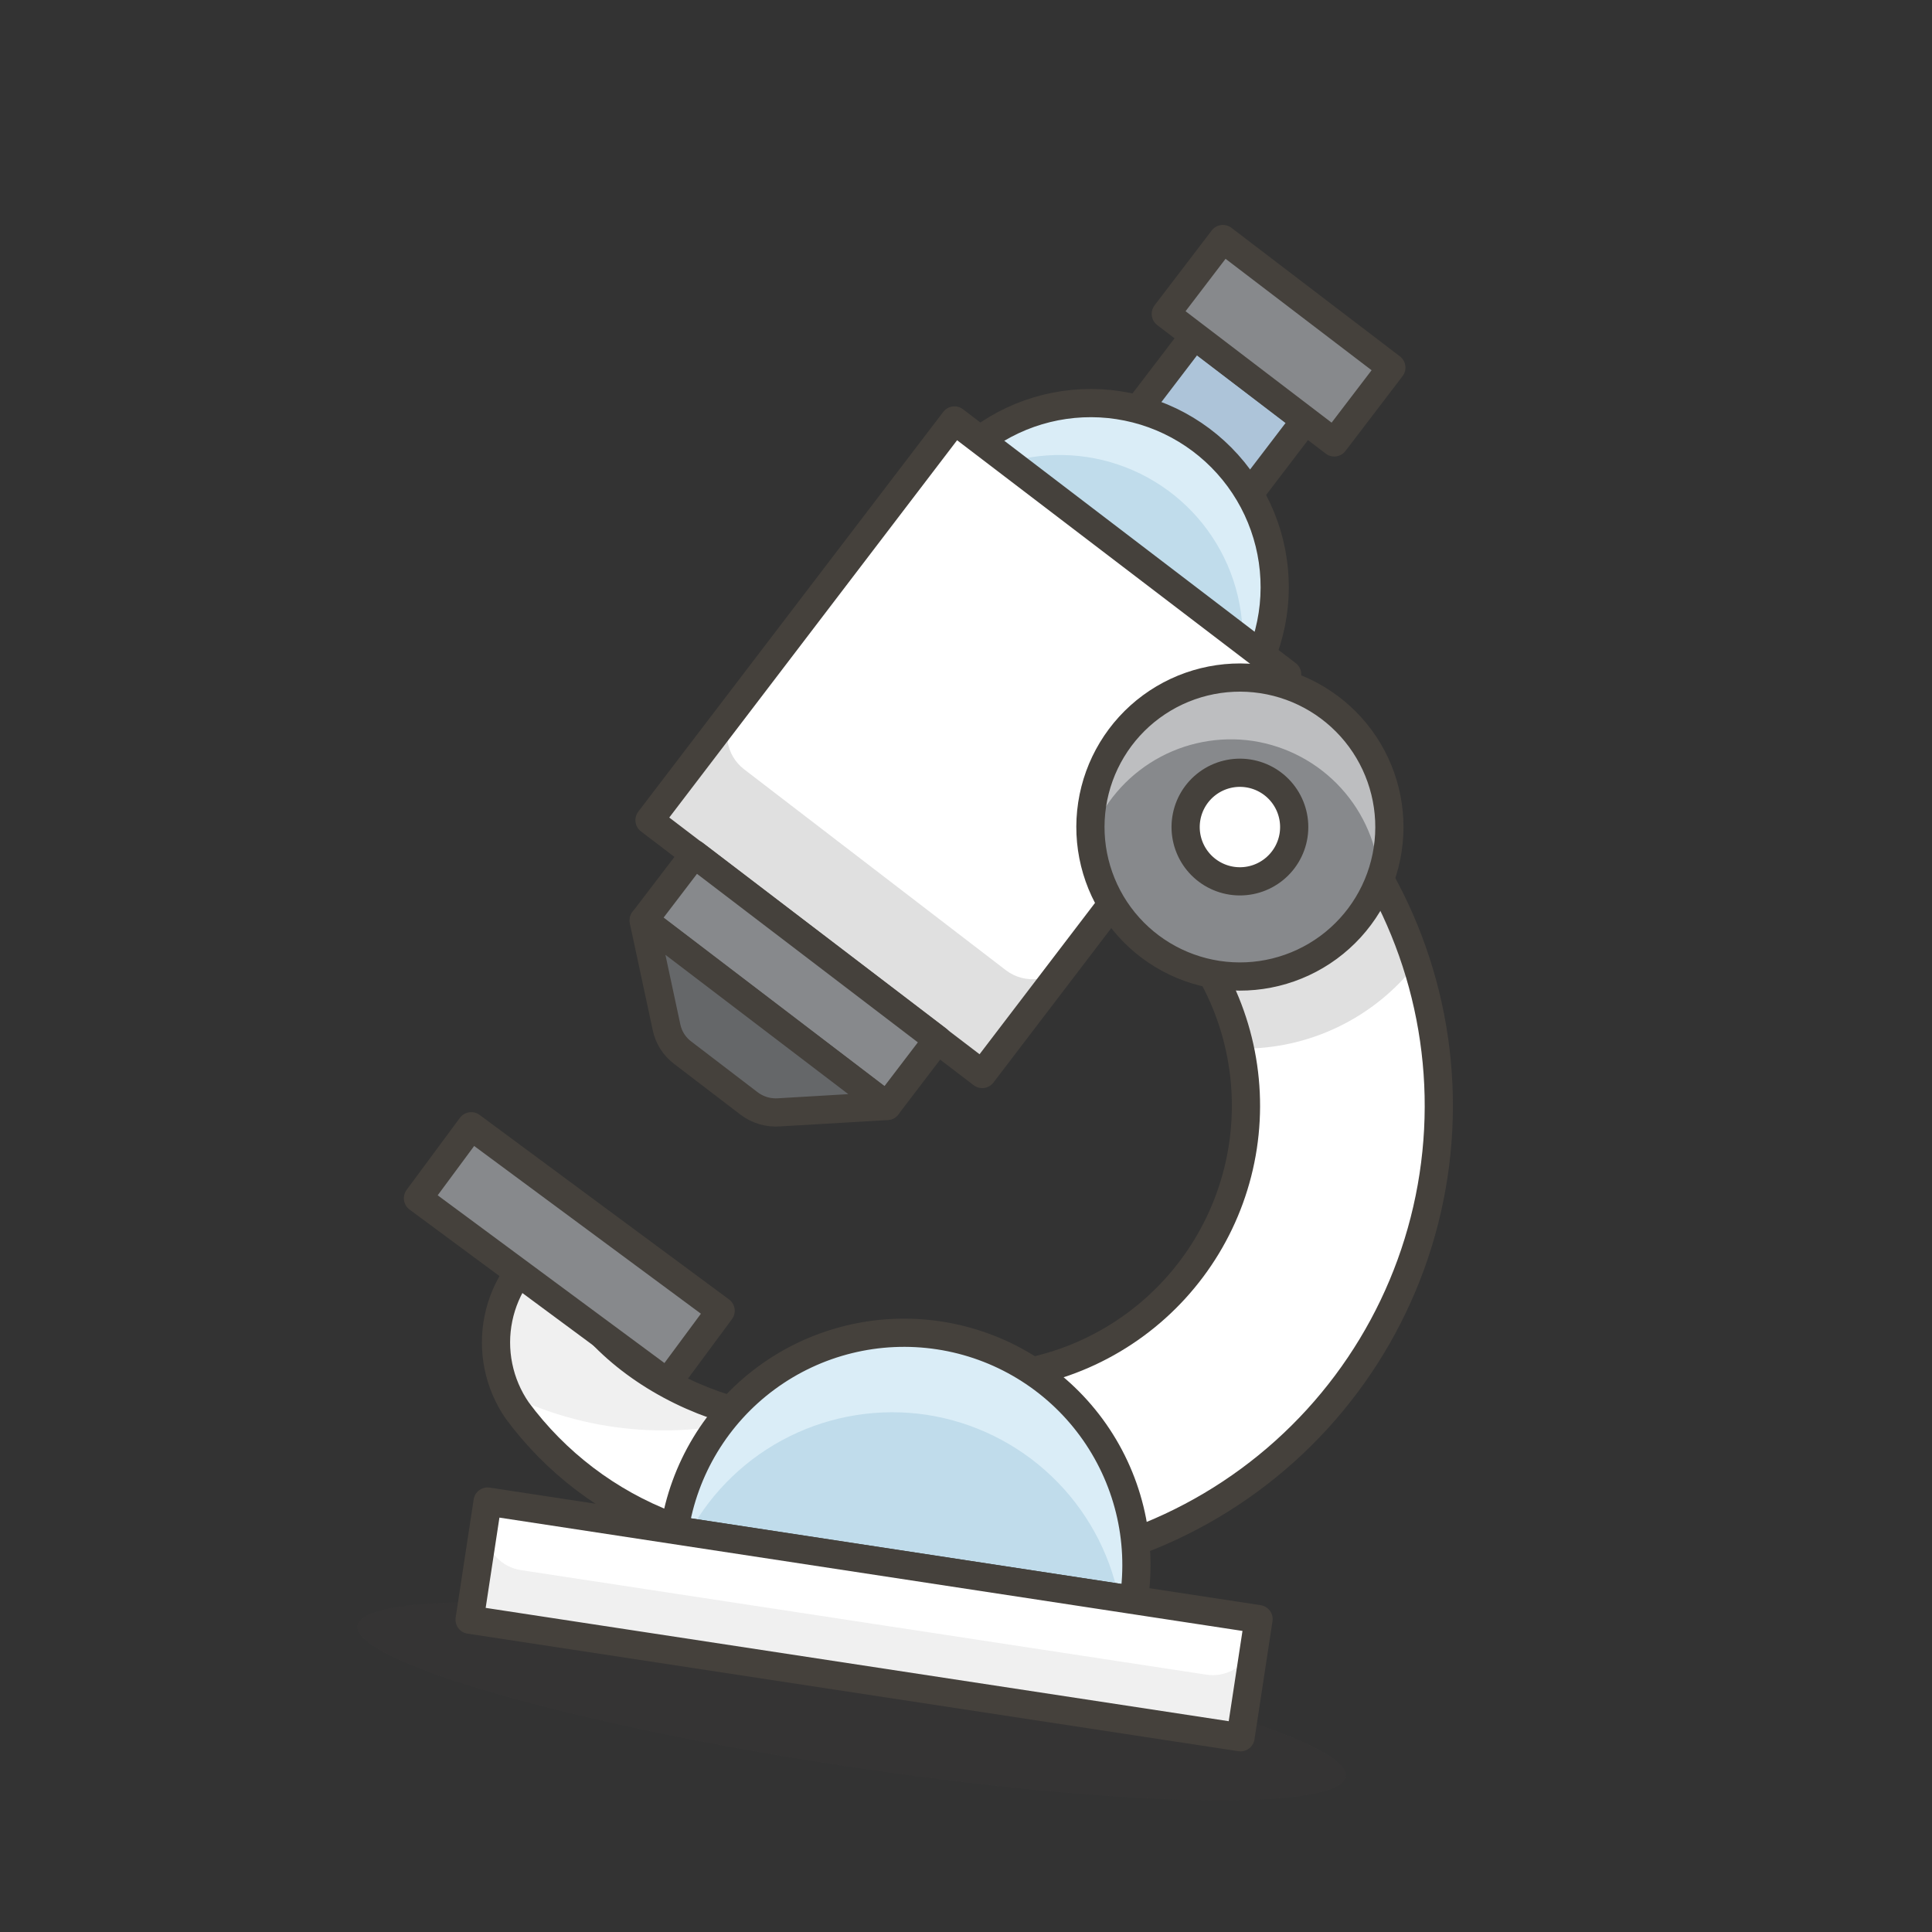 <svg width="137" height="137" viewBox="0 0 137 137" fill="none" xmlns="http://www.w3.org/2000/svg">
<rect x="0" y="0" width="137" height="137" fill="#333333" stroke="none"/>
<path d="M84.701 23.788L92.572 29.793L85.793 38.677L77.922 32.672L84.701 23.788Z" fill="#ADC4D9" stroke="#45413C" stroke-width="2" stroke-linecap="round" stroke-linejoin="round"/>
<path d="M64.441 39.666C63.919 43.087 64.778 46.576 66.828 49.364C68.878 52.153 71.953 54.012 75.374 54.534C78.796 55.056 82.284 54.197 85.073 52.147C87.861 50.096 89.721 47.022 90.242 43.601C90.764 40.179 89.905 36.69 87.855 33.902C85.804 31.114 82.73 29.254 79.309 28.732C75.887 28.211 72.399 29.069 69.61 31.12C66.822 33.17 64.962 36.244 64.441 39.666Z" fill="#C0DCEB"/>
<path d="M85.247 31.255C82.498 29.158 79.029 28.238 75.602 28.697C72.175 29.156 69.07 30.956 66.969 33.702C66.274 34.66 65.707 35.704 65.282 36.809C67.282 34.469 70.048 32.916 73.088 32.428C76.127 31.94 79.24 32.548 81.872 34.144C84.504 35.74 86.483 38.219 87.456 41.14C88.428 44.06 88.331 47.231 87.18 50.087C87.367 49.916 87.539 49.731 87.695 49.533C88.736 48.173 89.499 46.621 89.939 44.965C90.38 43.31 90.49 41.584 90.263 39.886C90.035 38.188 89.475 36.552 88.615 35.071C87.754 33.59 86.61 32.293 85.247 31.255Z" fill="#DAEDF7"/>
<path d="M64.441 39.666C63.919 43.087 64.778 46.576 66.828 49.364C68.878 52.153 71.953 54.012 75.374 54.534C78.796 55.056 82.284 54.197 85.073 52.147C87.861 50.096 89.721 47.022 90.242 43.601C90.764 40.179 89.905 36.69 87.855 33.902C85.804 31.114 82.73 29.254 79.309 28.732C75.887 28.211 72.399 29.069 69.61 31.12C66.822 33.17 64.962 36.244 64.441 39.666Z" stroke="#45413C" stroke-width="2" stroke-linecap="round" stroke-linejoin="round"/>
<path d="M59.401 100.576C51.362 101.879 40.538 96.081 39.139 88.002C38.17 88.614 37.334 89.414 36.683 90.356C36.031 91.298 35.576 92.363 35.346 93.485C35.115 94.607 35.114 95.765 35.343 96.887C35.571 98.01 36.024 99.075 36.675 100.018C39.408 103.715 43.144 106.55 47.439 108.186C51.735 109.823 56.41 110.193 60.91 109.252L59.401 100.576Z" fill="white"/>
<path d="M53.851 100.488C50.986 100.011 48.266 98.893 45.894 97.218C43.523 95.542 41.56 93.353 40.153 90.812C39.183 90.437 38.235 90.006 37.315 89.519C36.188 90.756 35.453 92.298 35.2 93.951C34.948 95.605 35.191 97.296 35.898 98.812C41.466 101.584 47.867 102.182 53.851 100.488Z" fill="#F0F0F0"/>
<path d="M59.401 100.576C51.362 101.879 40.538 96.081 39.139 88.002C38.17 88.614 37.334 89.414 36.683 90.356C36.031 91.298 35.576 92.363 35.346 93.485C35.115 94.607 35.114 95.765 35.343 96.887C35.571 98.01 36.024 99.075 36.675 100.018C39.408 103.715 43.144 106.55 47.439 108.186C51.735 109.823 56.41 110.193 60.91 109.252L59.401 100.576Z" stroke="#45413C" stroke-width="2" stroke-linecap="round" stroke-linejoin="round"/>
<path opacity="0.15" d="M25.344 115.286C25.159 116.499 28.674 118.225 35.115 120.084C41.556 121.944 50.397 123.785 59.691 125.202C68.986 126.62 77.973 127.497 84.676 127.642C91.379 127.787 95.248 127.187 95.433 125.975C95.618 124.762 92.103 123.036 85.662 121.176C79.221 119.317 70.38 117.476 61.086 116.058C51.791 114.641 42.804 113.763 36.101 113.618C29.398 113.474 25.529 114.073 25.344 115.286Z" fill="#45413C"/>
<path d="M71.984 59.353C77.037 60.124 81.578 62.87 84.606 66.989C87.635 71.107 88.903 76.26 88.133 81.314C87.362 86.367 84.615 90.908 80.497 93.936C76.379 96.965 71.226 98.233 66.172 97.463L64.111 110.981C72.75 112.299 81.558 110.13 88.598 104.953C95.639 99.776 100.334 92.014 101.651 83.375C102.969 74.736 100.8 65.928 95.623 58.887C90.446 51.847 82.684 47.152 74.045 45.834L71.984 59.353Z" fill="white"/>
<path d="M100.429 68.343C98.772 63.182 95.869 58.51 91.975 54.74C88.082 50.97 83.318 48.219 78.107 46.73C75.193 49.181 73.275 52.612 72.716 56.378C72.555 57.414 72.496 58.464 72.541 59.512C76.294 60.183 79.764 61.951 82.513 64.594C85.26 67.237 87.163 70.635 87.979 74.359C90.378 74.385 92.75 73.855 94.91 72.811C97.069 71.767 98.958 70.238 100.429 68.343Z" fill="#E0E0E0"/>
<path d="M71.984 59.353C77.037 60.124 81.578 62.87 84.606 66.989C87.635 71.107 88.903 76.26 88.133 81.314C87.362 86.367 84.615 90.908 80.497 93.936C76.379 96.965 71.226 98.233 66.172 97.463L64.111 110.981C72.75 112.299 81.558 110.13 88.598 104.953C95.639 99.776 100.334 92.014 101.651 83.375C102.969 74.736 100.8 65.928 95.623 58.887C90.446 51.847 82.684 47.152 74.045 45.834L71.984 59.353Z" stroke="#45413C" stroke-width="2" stroke-linecap="round" stroke-linejoin="round"/>
<path d="M67.68 29.816L91.273 47.816L69.65 76.159L46.057 58.16L67.68 29.816Z" fill="white"/>
<path d="M75.687 68.238C75.183 68.882 74.447 69.304 73.636 69.412C72.826 69.52 72.005 69.306 71.35 68.816L52.763 54.55C52.128 54.063 51.709 53.347 51.593 52.555C51.478 51.763 51.676 50.957 52.145 50.309L48.032 55.726C47.783 56.046 47.601 56.412 47.496 56.803C47.391 57.194 47.364 57.602 47.419 58.004C47.473 58.405 47.606 58.792 47.811 59.141C48.017 59.49 48.289 59.795 48.614 60.038L67.303 74.293C67.623 74.541 67.989 74.724 68.38 74.829C68.771 74.934 69.18 74.961 69.581 74.906C69.982 74.852 70.369 74.719 70.718 74.514C71.067 74.308 71.372 74.036 71.615 73.712L89.5 50.29L75.687 68.238Z" fill="#E0E0E0"/>
<path d="M67.68 29.816L91.273 47.816L69.65 76.159L46.057 58.16L67.68 29.816Z" stroke="#45413C" stroke-width="2" stroke-linecap="round" stroke-linejoin="round"/>
<path d="M47.824 108.498C48.483 104.178 50.83 100.297 54.35 97.709C57.87 95.12 62.275 94.036 66.594 94.695C70.914 95.353 74.795 97.701 77.383 101.221C79.972 104.741 81.056 109.145 80.397 113.465L47.824 108.498Z" fill="#C0DCEB"/>
<path d="M65.735 100.329C69.055 100.844 72.139 102.363 74.57 104.683C77.001 107.002 78.664 110.01 79.335 113.303L80.397 113.465C81.056 109.145 79.972 104.741 77.383 101.221C74.795 97.701 70.914 95.353 66.594 94.695C62.275 94.036 57.87 95.12 54.35 97.709C50.83 100.297 48.483 104.178 47.824 108.498L48.887 108.66C50.505 105.714 52.989 103.336 56.002 101.846C59.014 100.357 62.412 99.827 65.735 100.329Z" fill="#DAEDF7"/>
<path d="M47.824 108.498C48.483 104.178 50.83 100.297 54.35 97.709C57.87 95.12 62.275 94.036 66.594 94.695C70.914 95.353 74.795 97.701 77.383 101.221C79.972 104.741 81.056 109.145 80.397 113.465L47.824 108.498Z" stroke="#45413C" stroke-width="2" stroke-linecap="round" stroke-linejoin="round"/>
<path d="M34.577 106.476L89.245 114.813L87.968 123.191L33.3 114.854L34.577 106.476Z" fill="white"/>
<path d="M85.534 118.75L36.946 111.34C36.289 111.242 35.683 110.93 35.221 110.453C34.759 109.975 34.467 109.359 34.39 108.7C34.253 108.956 34.152 109.23 34.089 109.514L33.738 111.812C33.615 112.618 33.818 113.44 34.301 114.097C34.784 114.754 35.508 115.192 36.315 115.315L84.927 122.729C85.734 122.852 86.556 122.649 87.213 122.166C87.87 121.683 88.308 120.959 88.431 120.152L88.781 117.854C88.814 117.567 88.807 117.277 88.761 116.991C88.491 117.598 88.029 118.099 87.445 118.417C86.862 118.735 86.191 118.852 85.534 118.75Z" fill="#F0F0F0"/>
<path d="M34.577 106.476L89.245 114.813L87.968 123.191L33.3 114.854L34.577 106.476Z" stroke="#45413C" stroke-width="2" stroke-linecap="round" stroke-linejoin="round"/>
<path d="M33.414 79.864L51.101 92.947L47.325 98.052L29.638 84.969L33.414 79.864Z" fill="#87898C" stroke="#45413C" stroke-width="2" stroke-linecap="round" stroke-linejoin="round"/>
<path d="M49.236 60.563L66.488 73.726L62.91 78.416L45.657 65.254L49.236 60.563Z" fill="#87898C" stroke="#45413C" stroke-width="2" stroke-linecap="round" stroke-linejoin="round"/>
<path d="M86.717 16.951L98.663 26.065L94.614 31.372L82.668 22.258L86.717 16.951Z" fill="#87898C" stroke="#45413C" stroke-width="2" stroke-linecap="round" stroke-linejoin="round"/>
<path d="M53.12 78.249L48.409 74.647C47.824 74.208 47.418 73.571 47.266 72.855L45.641 65.273L62.905 78.426L55.249 78.877C54.487 78.935 53.729 78.712 53.12 78.249Z" fill="#656769" stroke="#45413C" stroke-width="2" stroke-linecap="round" stroke-linejoin="round"/>
<path d="M77.444 57.048C77.02 59.827 77.718 62.661 79.383 64.926C81.049 67.191 83.546 68.701 86.325 69.125C89.104 69.549 91.938 68.851 94.203 67.186C96.468 65.52 97.978 63.023 98.402 60.244C98.826 57.465 98.128 54.631 96.463 52.366C94.797 50.102 92.3 48.591 89.521 48.167C86.742 47.743 83.908 48.441 81.643 50.106C79.378 51.772 77.868 54.269 77.444 57.048Z" fill="#87898C"/>
<path d="M88.853 52.542C91.251 52.91 93.45 54.087 95.087 55.877C96.723 57.668 97.697 59.965 97.847 62.386C98.107 61.694 98.293 60.976 98.401 60.245C98.68 57.537 97.907 54.825 96.242 52.672C94.576 50.519 92.146 49.089 89.455 48.678C86.764 48.268 84.018 48.909 81.787 50.468C79.555 52.026 78.009 54.384 77.468 57.052C77.354 57.783 77.317 58.523 77.359 59.261C78.223 56.999 79.833 55.1 81.923 53.878C84.014 52.656 86.459 52.185 88.853 52.542Z" fill="#BDBEC0"/>
<path d="M77.444 57.048C77.02 59.827 77.718 62.661 79.383 64.926C81.049 67.191 83.546 68.701 86.325 69.125C89.104 69.549 91.938 68.851 94.203 67.186C96.468 65.52 97.978 63.023 98.402 60.244C98.826 57.465 98.128 54.631 96.463 52.366C94.797 50.102 92.3 48.591 89.521 48.167C86.742 47.743 83.908 48.441 81.643 50.106C79.378 51.772 77.868 54.269 77.444 57.048V57.048Z" stroke="#45413C" stroke-width="2" stroke-linecap="round" stroke-linejoin="round"/>
<path d="M84.118 58.066C83.964 59.076 84.217 60.105 84.822 60.928C85.427 61.75 86.334 62.299 87.343 62.453C88.353 62.607 89.382 62.353 90.204 61.748C91.027 61.143 91.576 60.236 91.73 59.227C91.883 58.218 91.63 57.188 91.025 56.366C90.42 55.543 89.513 54.995 88.504 54.841C87.495 54.687 86.465 54.94 85.643 55.545C84.82 56.15 84.272 57.057 84.118 58.066Z" fill="white" stroke="#45413C" stroke-width="2" stroke-linecap="round" stroke-linejoin="round"/>
</svg>
